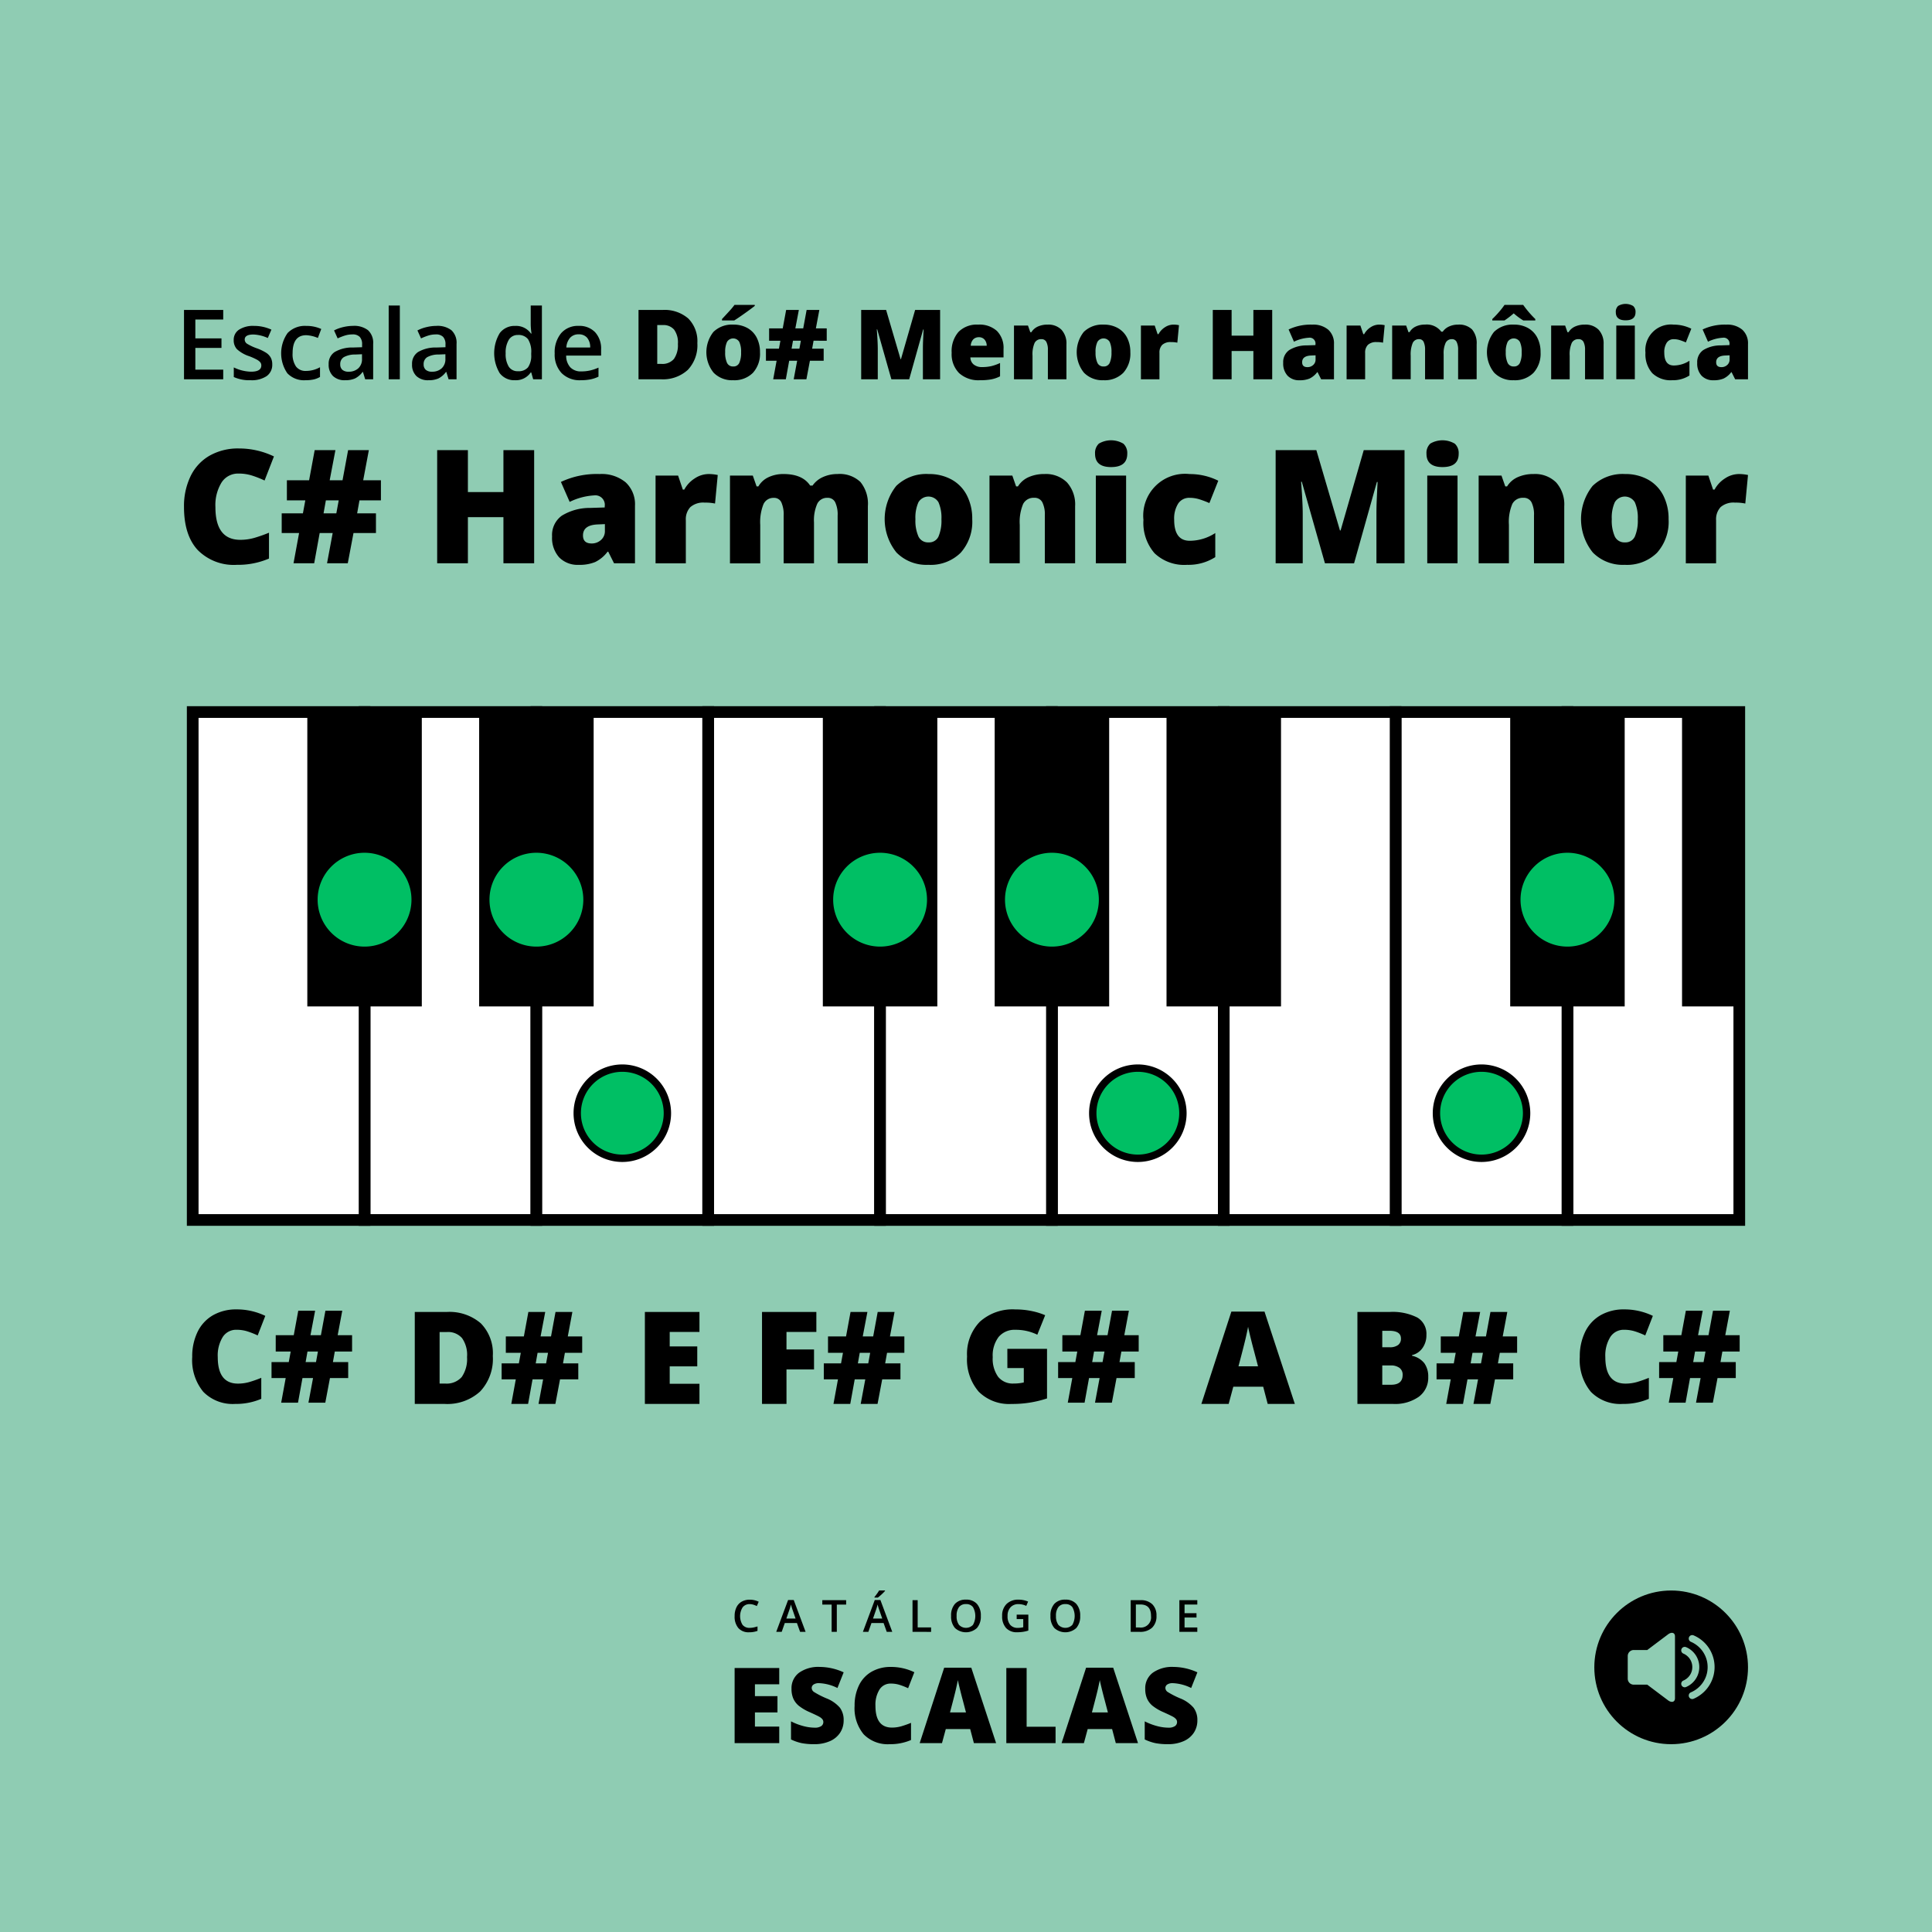 <svg xmlns="http://www.w3.org/2000/svg" width="300" height="300"><g transform="translate(-1737.938 -577.727)"><path fill="#8fccb3" d="M1737.938 577.727h300v300h-300z"/><circle cx="11.932" cy="11.932" r="11.932" transform="translate(1985.503 824.7)"/><path fill="#8fccb3" d="m1996.965 831.5-3.24 2.439h-2.1a.936.936 0 0 0-.933.933v3.517a.935.935 0 0 0 .933.933h2.1l3.24 2.44c.492.37 1.063.311 1.063-.332v-9.6c0-.64-.57-.7-1.063-.33ZM2000.917 841.514a.54.54 0 1 1-.419-1 4.32 4.32 0 0 0 1.875-1.548 4.256 4.256 0 0 0 .391-.718 4.173 4.173 0 0 0 .333-1.659 4.368 4.368 0 0 0-.082-.849 4.3 4.3 0 0 0-2.517-3.075.54.54 0 1 1 .419-1 5.341 5.341 0 0 1 .905.489 5.352 5.352 0 0 1 1.449 1.449 5.348 5.348 0 0 1 .8 1.922 5.342 5.342 0 0 1-2.252 5.492 5.336 5.336 0 0 1-.902.497Z"/><path fill="#8fccb3" d="M1999.751 839.685a.54.54 0 1 1-.42-1 2.282 2.282 0 0 0 .721-.489 2.185 2.185 0 0 0 .279-.338 2.214 2.214 0 0 0 .386-1.268 2.3 2.3 0 0 0-.043-.454 2.278 2.278 0 0 0-.622-1.152 2.258 2.258 0 0 0-.721-.489.54.54 0 1 1 .42-1 3.351 3.351 0 0 1 1.479 1.217 3.319 3.319 0 0 1 .307.569 3.393 3.393 0 0 1 .2.639 3.355 3.355 0 0 1-1.414 3.451 3.461 3.461 0 0 1-.572.314Z"/><path d="M1854.349 826.816a1.321 1.321 0 0 0-1.091.492 2.576 2.576 0 0 0-.015 2.727 1.351 1.351 0 0 0 1.106.465 3.009 3.009 0 0 0 .606-.062c.2-.042.4-.1.61-.16v.69a3.708 3.708 0 0 1-1.315.219 2.1 2.1 0 0 1-1.66-.655 2.741 2.741 0 0 1-.579-1.874 3.036 3.036 0 0 1 .281-1.343 2.005 2.005 0 0 1 .813-.882 2.458 2.458 0 0 1 1.25-.307 3.1 3.1 0 0 1 1.394.317l-.29.67a4.174 4.174 0 0 0-.527-.207 1.863 1.863 0 0 0-.583-.09ZM1862.176 831.12l-.491-1.368h-1.885l-.481 1.368h-.849l1.842-4.943h.876l1.842 4.943Zm-.7-2.062-.462-1.34c-.034-.09-.08-.231-.14-.424s-.1-.335-.123-.424a7.36 7.36 0 0 1-.266.905l-.444 1.283ZM1867.879 831.12h-.805v-4.234h-1.448v-.69h3.7v.69h-1.448ZM1875.632 831.12l-.491-1.368h-1.883l-.481 1.368h-.849l1.842-4.943h.876l1.842 4.943Zm-.7-2.062-.462-1.34c-.034-.09-.08-.231-.14-.424s-.1-.335-.122-.424a7.671 7.671 0 0 1-.266.905l-.445 1.283Zm-1.209-3.257v-.084c.128-.157.259-.332.4-.525s.243-.359.322-.495h.919v.071a6.877 6.877 0 0 1-.523.53 7.232 7.232 0 0 1-.588.5ZM1879.634 831.12v-4.92h.8v4.233h2.084v.691ZM1890.24 828.651a2.694 2.694 0 0 1-.6 1.869 2.527 2.527 0 0 1-3.415.005 2.708 2.708 0 0 1-.6-1.881 2.669 2.669 0 0 1 .6-1.872 2.217 2.217 0 0 1 1.714-.654 2.174 2.174 0 0 1 1.7.664 2.691 2.691 0 0 1 .601 1.869Zm-3.758 0a2.2 2.2 0 0 0 .367 1.379 1.5 1.5 0 0 0 2.112.065c.02-.02.04-.039.059-.06a2.8 2.8 0 0 0 0-2.758 1.282 1.282 0 0 0-1.08-.468 1.307 1.307 0 0 0-1.092.468 2.183 2.183 0 0 0-.366 1.374ZM1895.807 828.449h1.812v2.472a5.2 5.2 0 0 1-.853.2 6.089 6.089 0 0 1-.885.061 2.225 2.225 0 0 1-1.724-.662 2.666 2.666 0 0 1-.606-1.867 2.491 2.491 0 0 1 .684-1.861 2.57 2.57 0 0 1 1.882-.672 3.672 3.672 0 0 1 1.462.3l-.283.67a2.835 2.835 0 0 0-1.2-.276 1.613 1.613 0 0 0-1.246.495 1.915 1.915 0 0 0-.457 1.353 2.021 2.021 0 0 0 .412 1.372 1.5 1.5 0 0 0 1.188.47 3.912 3.912 0 0 0 .835-.1v-1.269h-1.021ZM1905.669 828.651a2.689 2.689 0 0 1-.6 1.869 2.526 2.526 0 0 1-3.414.005 2.708 2.708 0 0 1-.6-1.881 2.669 2.669 0 0 1 .6-1.872 2.213 2.213 0 0 1 1.714-.654 2.177 2.177 0 0 1 1.7.664 2.689 2.689 0 0 1 .6 1.869Zm-3.758 0a2.215 2.215 0 0 0 .367 1.379 1.5 1.5 0 0 0 2.112.065l.06-.06a2.8 2.8 0 0 0 0-2.758 1.28 1.28 0 0 0-1.079-.468 1.309 1.309 0 0 0-1.093.468 2.191 2.191 0 0 0-.37 1.374ZM1917.516 828.611a2.453 2.453 0 0 1-.677 1.863 2.722 2.722 0 0 1-1.95.646h-1.377v-4.92h1.522a2.519 2.519 0 0 1 1.829.633 2.372 2.372 0 0 1 .653 1.778Zm-.849.027q0-1.769-1.653-1.768h-.7v3.572h.571a1.583 1.583 0 0 0 1.779-1.8ZM1923.855 831.12h-2.785v-4.92h2.785v.68h-1.98v1.341h1.855v.673h-1.855v1.546h1.98ZM1858.938 848.4h-6.928v-11.666h6.928v2.53h-3.775v1.836h3.5v2.53h-3.5v2.2h3.775ZM1868.939 844.858a3.448 3.448 0 0 1-.551 1.928 3.608 3.608 0 0 1-1.589 1.309 5.891 5.891 0 0 1-2.434.467 9.857 9.857 0 0 1-1.955-.164 7.273 7.273 0 0 1-1.645-.571v-2.81a9.425 9.425 0 0 0 1.876.723 7.017 7.017 0 0 0 1.788.259 1.732 1.732 0 0 0 1.028-.243.753.753 0 0 0 .328-.627.692.692 0 0 0-.132-.419 1.532 1.532 0 0 0-.423-.363q-.291-.184-1.552-.751a7.463 7.463 0 0 1-1.713-1.005 3.107 3.107 0 0 1-.846-1.117 3.728 3.728 0 0 1-.275-1.493 2.991 2.991 0 0 1 1.173-2.514 5.174 5.174 0 0 1 3.225-.9 9.038 9.038 0 0 1 3.7.838l-.966 2.434a6.992 6.992 0 0 0-2.825-.75 1.467 1.467 0 0 0-.894.216.649.649 0 0 0-.279.534.77.77 0 0 0 .355.615 13.471 13.471 0 0 0 1.927.989 5.338 5.338 0 0 1 2.1 1.458 3.169 3.169 0 0 1 .579 1.957ZM1876.265 839.152a2.009 2.009 0 0 0-1.756.922 4.445 4.445 0 0 0-.631 2.542q0 3.369 2.562 3.369a5.262 5.262 0 0 0 1.5-.216 14.806 14.806 0 0 0 1.46-.519v2.666a8.1 8.1 0 0 1-3.3.647 5.228 5.228 0 0 1-4.051-1.533 6.321 6.321 0 0 1-1.409-4.428 7.081 7.081 0 0 1 .683-3.185 4.883 4.883 0 0 1 1.963-2.111 5.927 5.927 0 0 1 3.013-.738 8.3 8.3 0 0 1 3.616.822l-.966 2.482a10.827 10.827 0 0 0-1.293-.511 4.5 4.5 0 0 0-1.391-.209ZM1889.163 848.4l-.575-2.186h-3.788l-.59 2.186h-3.464l3.806-11.716h4.207l3.855 11.716Zm-1.229-4.773-.5-1.914q-.177-.639-.427-1.652t-.332-1.453q-.072.406-.283 1.341t-.938 3.679ZM1894.2 848.4v-11.666h3.153v9.122h4.493v2.544ZM1911.2 848.4l-.575-2.186h-3.791l-.59 2.186h-3.464l3.807-11.716h4.206l3.855 11.716Zm-1.229-4.773-.5-1.914q-.177-.639-.427-1.652t-.332-1.453q-.072.406-.283 1.341t-.938 3.679ZM1923.865 844.858a3.448 3.448 0 0 1-.551 1.928 3.608 3.608 0 0 1-1.589 1.309 5.894 5.894 0 0 1-2.434.467 9.869 9.869 0 0 1-1.956-.164 7.317 7.317 0 0 1-1.644-.571v-2.81a9.422 9.422 0 0 0 1.876.723 7.017 7.017 0 0 0 1.788.259 1.737 1.737 0 0 0 1.029-.243.752.752 0 0 0 .327-.627.692.692 0 0 0-.132-.419 1.532 1.532 0 0 0-.423-.363q-.291-.184-1.552-.751a7.436 7.436 0 0 1-1.712-1.005 3.084 3.084 0 0 1-.846-1.117 3.694 3.694 0 0 1-.275-1.493 2.99 2.99 0 0 1 1.172-2.514 5.178 5.178 0 0 1 3.225-.9 9.047 9.047 0 0 1 3.7.838l-.966 2.434a7 7 0 0 0-2.825-.75 1.476 1.476 0 0 0-.9.216.649.649 0 0 0-.279.534.773.773 0 0 0 .355.615 13.43 13.43 0 0 0 1.928.989 5.341 5.341 0 0 1 2.095 1.458 3.169 3.169 0 0 1 .589 1.957ZM1774.671 784.214a2.462 2.462 0 0 0-2.149 1.128 5.448 5.448 0 0 0-.771 3.11q0 4.12 3.135 4.121a6.42 6.42 0 0 0 1.836-.264 18.32 18.32 0 0 0 1.787-.634v3.261a9.881 9.881 0 0 1-4.043.791 6.4 6.4 0 0 1-4.956-1.875 7.733 7.733 0 0 1-1.724-5.42 8.656 8.656 0 0 1 .835-3.9 5.979 5.979 0 0 1 2.4-2.583 7.259 7.259 0 0 1 3.687-.9 10.152 10.152 0 0 1 4.424 1.006l-1.182 3.037a13.132 13.132 0 0 0-1.582-.625 5.536 5.536 0 0 0-1.697-.253ZM1789.925 787.593l-.293 1.64h2.373v2.481h-2.832l-.723 3.818h-2.617l.713-3.818h-1.641l-.693 3.818h-2.612l.7-3.818h-2.2v-2.481h2.676l.3-1.64h-2.324v-2.539h2.8l.7-3.8h2.618l-.723 3.8h1.621l.7-3.8h2.617l-.712 3.8h2.236v2.539Zm-4.531 1.64h1.611l.3-1.64h-1.622ZM1814.463 788.286a7.375 7.375 0 0 1-1.968 5.508 7.558 7.558 0 0 1-5.532 1.933h-4.619V781.45h4.942a7.454 7.454 0 0 1 5.307 1.758 6.634 6.634 0 0 1 1.87 5.078Zm-4 .137a4.533 4.533 0 0 0-.776-2.91 2.869 2.869 0 0 0-2.358-.948h-1.129v8h.859a3.112 3.112 0 0 0 2.578-1.02 4.928 4.928 0 0 0 .822-3.122ZM1825.655 787.788l-.293 1.641h2.373v2.48h-2.835l-.723 3.818h-2.617l.713-3.818h-1.641l-.693 3.818h-2.608l.7-3.818h-2.2v-2.48h2.676l.3-1.641h-2.324v-2.539h2.8l.7-3.8h2.618l-.723 3.8h1.621l.7-3.8h2.617l-.713 3.8h2.237v2.539Zm-4.532 1.641h1.612l.3-1.641h-1.621ZM1846.551 795.727h-8.477V781.45h8.477v3.1h-4.62v2.246h4.278v3.1h-4.278v2.7h4.62ZM1860.064 795.727h-3.8V781.45h8.437v3.1h-4.638v2.724h4.277v3.1h-4.277ZM1875.679 787.788l-.293 1.641h2.373v2.48h-2.832l-.723 3.818h-2.617l.713-3.818h-1.641l-.693 3.818h-2.607l.7-3.818h-2.2v-2.48h2.676l.3-1.641h-2.324v-2.539h2.8l.7-3.8h2.617l-.723 3.8h1.621l.7-3.8h2.618l-.713 3.8h2.236v2.539Zm-4.531 1.641h1.611l.3-1.641h-1.621ZM1894.358 787.173h6.162v7.7a16.934 16.934 0 0 1-5.517.859 6.664 6.664 0 0 1-5.1-1.914 7.662 7.662 0 0 1-1.8-5.459 7.173 7.173 0 0 1 1.973-5.381 7.584 7.584 0 0 1 5.527-1.923 12.175 12.175 0 0 1 2.544.254 10.737 10.737 0 0 1 2.085.644l-1.22 3.027a7.563 7.563 0 0 0-3.389-.761 3.222 3.222 0 0 0-2.612 1.1 4.752 4.752 0 0 0-.923 3.14 4.813 4.813 0 0 0 .835 3.052 2.894 2.894 0 0 0 2.407 1.05 7.107 7.107 0 0 0 1.582-.166v-2.237h-2.549ZM1912.063 787.593l-.293 1.64h2.373v2.481h-2.832l-.722 3.818h-2.618l.713-3.818h-1.64l-.694 3.818h-2.607l.7-3.818h-2.2v-2.481h2.675l.3-1.64h-2.318v-2.539h2.8l.7-3.8h2.617l-.723 3.8h1.621l.7-3.8h2.617l-.713 3.8h2.236v2.539Zm-4.531 1.64h1.611l.3-1.64h-1.621ZM1934.785 795.727l-.7-2.675h-4.639l-.722 2.675h-4.238l4.658-14.336h5.146l4.71 14.336Zm-1.5-5.839-.615-2.344q-.215-.781-.522-2.022t-.406-1.777q-.087.5-.346 1.641t-1.148 4.5ZM1948.718 781.45h4.981a8.472 8.472 0 0 1 4.321.864 2.929 2.929 0 0 1 1.411 2.691 3.405 3.405 0 0 1-.615 2.051 2.743 2.743 0 0 1-1.621 1.093v.1a3.326 3.326 0 0 1 1.924 1.172 3.539 3.539 0 0 1 .595 2.129 3.648 3.648 0 0 1-1.459 3.061 6.392 6.392 0 0 1-3.98 1.118h-5.557Zm3.858 5.479h1.162a2.1 2.1 0 0 0 1.284-.342 1.191 1.191 0 0 0 .454-1.016q0-1.2-1.816-1.2h-1.084Zm0 2.822v3h1.357q1.806 0 1.807-1.524a1.308 1.308 0 0 0-.484-1.093 2.222 2.222 0 0 0-1.4-.381ZM1970.828 787.788l-.293 1.641h2.373v2.48h-2.832l-.723 3.818h-2.617l.713-3.818h-1.641l-.693 3.818h-2.608l.7-3.818h-2.2v-2.48h2.676l.3-1.641h-2.324v-2.539h2.8l.7-3.8h2.618l-.723 3.8h1.621l.7-3.8h2.617l-.713 3.8h2.237v2.539Zm-4.532 1.641h1.612l.3-1.641h-1.621ZM1990.132 784.214a2.461 2.461 0 0 0-2.149 1.128 5.447 5.447 0 0 0-.771 3.11q0 4.12 3.135 4.121a6.42 6.42 0 0 0 1.836-.264 18.309 18.309 0 0 0 1.787-.634v3.261a9.881 9.881 0 0 1-4.043.791 6.4 6.4 0 0 1-4.956-1.875 7.734 7.734 0 0 1-1.724-5.42 8.643 8.643 0 0 1 .835-3.9 5.978 5.978 0 0 1 2.4-2.583 7.259 7.259 0 0 1 3.687-.9 10.152 10.152 0 0 1 4.424 1.006l-1.182 3.037a13.13 13.13 0 0 0-1.582-.625 5.537 5.537 0 0 0-1.697-.253ZM2005.386 787.593l-.293 1.64h2.373v2.481h-2.832l-.723 3.818h-2.617l.713-3.818h-1.641l-.693 3.818h-2.608l.7-3.818h-2.2v-2.481h2.676l.3-1.64h-2.324v-2.539h2.8l.7-3.8h2.618l-.723 3.8h1.621l.7-3.8h2.617l-.713 3.8h2.237v2.539Zm-4.532 1.64h1.612l.3-1.64h-1.622Z"/><path fill="#fff" d="M1901.28 688.29h26.683v78.874h-26.683z"/><path d="M1928.87 768.07h-28.5v-80.686h28.5Zm-26.684-1.812h24.872V689.2h-24.872Z"/><path fill="#fff" d="M1794.547 688.29h26.683v78.874h-26.683z"/><path d="M1822.136 768.07h-28.495v-80.686h28.495Zm-26.683-1.812h24.871V689.2h-24.871Z"/><path fill="#fff" d="M1821.23 688.29h26.683v78.874h-26.683z"/><path d="M1848.819 768.07h-28.495v-80.686h28.495Zm-26.683-1.812h24.871V689.2h-24.871Z"/><path fill="#fff" d="M1847.913 688.29h26.683v78.874h-26.683z"/><path d="M1875.5 768.07H1847v-80.686h28.5Zm-26.684-1.812h24.872V689.2h-24.872Z"/><path fill="#fff" d="M1767.863 688.29h26.683v78.874h-26.683z"/><path d="M1795.453 768.07h-28.5v-80.686h28.5Zm-26.684-1.812h24.872V689.2h-24.872Z"/><path fill="#fff" d="M1981.33 688.29h26.683v78.874h-26.683z"/><path d="M2008.92 768.07h-28.5v-80.686h28.5Zm-26.684-1.812h24.872V689.2h-24.872ZM1785.658 688.29h17.778v45.714h-17.778zM1812.341 688.29h17.778v45.714h-17.778z"/><path fill="#fff" d="M1874.597 688.29h26.683v78.874h-26.683z"/><path d="M1902.186 768.07h-28.495v-80.686h28.495Zm-26.683-1.812h24.871V689.2H1875.5Z"/><path fill="#fff" d="M1954.647 688.29h26.683v78.874h-26.683z"/><path d="M1982.236 768.07h-28.495v-80.686h28.495Zm-26.683-1.812h24.871V689.2h-24.871ZM1892.391 688.29h17.778v45.714h-17.778z"/><path fill="#fff" d="M1927.964 688.29h26.683v78.874h-26.683z"/><path d="M1955.553 768.07h-28.495v-80.686h28.495Zm-26.683-1.812h24.871V689.2h-24.871Z"/><path d="M1919.075 688.29h17.778v45.714h-17.778zM1865.708 688.29h17.778v45.714h-17.778zM1972.441 688.29h17.778v45.714h-17.778zM1999.125 688.29h8.889v45.714h-8.889z"/><circle cx="6.857" cy="6.857" r="6.857" fill="#00bf64" transform="translate(1814.373 710.567)"/><path fill="#00bf64" d="M1821.23 711a6.429 6.429 0 1 1-6.429 6.428 6.429 6.429 0 0 1 6.429-6.428m0-.857a7.286 7.286 0 1 0 7.286 7.285 7.294 7.294 0 0 0-7.286-7.285Z"/><circle cx="6.857" cy="6.857" r="6.857" fill="#00bf64" transform="translate(1867.74 710.567)"/><path fill="#00bf64" d="M1874.6 711a6.429 6.429 0 1 1-6.429 6.428A6.428 6.428 0 0 1 1874.6 711m0-.857a7.286 7.286 0 1 0 7.285 7.285 7.293 7.293 0 0 0-7.285-7.285Z"/><circle cx="6.857" cy="6.857" r="6.857" fill="#00bf64" transform="translate(1894.423 710.567)"/><path fill="#00bf64" d="M1901.28 711a6.429 6.429 0 1 1-6.428 6.428 6.428 6.428 0 0 1 6.428-6.428m0-.857a7.286 7.286 0 1 0 7.286 7.285 7.294 7.294 0 0 0-7.286-7.285Z"/><circle cx="6.857" cy="6.857" r="6.857" fill="#00bf64" transform="translate(1974.473 710.567)"/><path fill="#00bf64" d="M1981.33 711a6.429 6.429 0 1 1-6.428 6.428 6.428 6.428 0 0 1 6.428-6.428m0-.857a7.286 7.286 0 1 0 7.286 7.285 7.293 7.293 0 0 0-7.286-7.285Z"/><circle cx="6.857" cy="6.857" r="6.857" fill="#00bf64" transform="translate(1787.69 710.567)"/><path fill="#00bf64" d="M1794.547 711a6.429 6.429 0 1 1-6.429 6.428 6.428 6.428 0 0 1 6.429-6.428m0-.857a7.286 7.286 0 1 0 7.285 7.285 7.293 7.293 0 0 0-7.285-7.285Z"/><circle cx="7" cy="7" r="7" fill="#00bf64" transform="translate(1827.572 743.584)"/><path d="M1834.572 744.156a6.428 6.428 0 1 1-6.429 6.428 6.428 6.428 0 0 1 6.429-6.428m0-1.143a7.572 7.572 0 1 0 7.571 7.571 7.58 7.58 0 0 0-7.571-7.571Z"/><circle cx="7" cy="7" r="7" fill="#00bf64" transform="translate(1907.622 743.584)"/><path d="M1914.622 744.156a6.428 6.428 0 1 1-6.429 6.428 6.428 6.428 0 0 1 6.429-6.428m0-1.143a7.572 7.572 0 1 0 7.571 7.571 7.58 7.58 0 0 0-7.571-7.571Z"/><circle cx="7" cy="7" r="7" fill="#00bf64" transform="translate(1960.989 743.584)"/><path d="M1967.989 744.156a6.428 6.428 0 1 1-6.429 6.428 6.428 6.428 0 0 1 6.429-6.428m0-1.143a7.572 7.572 0 1 0 7.571 7.571 7.58 7.58 0 0 0-7.571-7.571ZM1772.6 636.621h-6.089v-10.764h6.089v1.487h-4.329v2.93h4.057v1.473h-4.057v3.379h4.329ZM1780.212 634.3a2.13 2.13 0 0 1-.869 1.829 4.156 4.156 0 0 1-2.488.637 5.879 5.879 0 0 1-2.614-.493v-1.493a6.414 6.414 0 0 0 2.673.663q1.6 0 1.6-.965a.761.761 0 0 0-.177-.515 2.077 2.077 0 0 0-.581-.427 9.969 9.969 0 0 0-1.127-.5 5.2 5.2 0 0 1-1.9-1.09 2.016 2.016 0 0 1-.5-1.413 1.858 1.858 0 0 1 .843-1.624 4 4 0 0 1 2.294-.577 6.488 6.488 0 0 1 2.716.581l-.559 1.3a6.048 6.048 0 0 0-2.216-.545q-1.369 0-1.37.781a.786.786 0 0 0 .357.648 7.879 7.879 0 0 0 1.558.728 7.18 7.18 0 0 1 1.465.715 2.134 2.134 0 0 1 .677.747 2.167 2.167 0 0 1 .218 1.013ZM1785.366 636.768a3.565 3.565 0 0 1-2.809-1.079 5.466 5.466 0 0 1 .044-6.254 3.728 3.728 0 0 1 2.9-1.1 5.449 5.449 0 0 1 2.32.478l-.523 1.392a5.231 5.231 0 0 0-1.811-.427q-2.113 0-2.113 2.8a3.359 3.359 0 0 0 .526 2.058 1.822 1.822 0 0 0 1.543.688 4.422 4.422 0 0 0 2.186-.574v1.509a3.387 3.387 0 0 1-.99.39 5.913 5.913 0 0 1-1.273.119ZM1794.642 636.621l-.346-1.134h-.059a3.322 3.322 0 0 1-1.185 1.012 3.754 3.754 0 0 1-1.532.269 2.589 2.589 0 0 1-1.873-.648 2.425 2.425 0 0 1-.674-1.833 2.153 2.153 0 0 1 .935-1.9 5.391 5.391 0 0 1 2.849-.7l1.407-.044v-.435a1.647 1.647 0 0 0-.365-1.167 1.489 1.489 0 0 0-1.13-.386 3.9 3.9 0 0 0-1.2.184 9.047 9.047 0 0 0-1.1.434l-.56-1.237a6.034 6.034 0 0 1 1.451-.526 6.681 6.681 0 0 1 1.487-.18 3.522 3.522 0 0 1 2.345.677 2.654 2.654 0 0 1 .791 2.128v5.485Zm-2.577-1.178a2.141 2.141 0 0 0 1.513-.527 1.906 1.906 0 0 0 .571-1.476v-.707l-1.045.044a3.588 3.588 0 0 0-1.779.409 1.243 1.243 0 0 0-.555 1.116 1.092 1.092 0 0 0 .323.843 1.4 1.4 0 0 0 .972.298ZM1800.024 636.621h-1.73v-11.456h1.73ZM1807.592 636.621l-.346-1.134h-.058A3.33 3.33 0 0 1 1806 636.5a3.749 3.749 0 0 1-1.531.269 2.592 2.592 0 0 1-1.874-.648 2.424 2.424 0 0 1-.673-1.833 2.151 2.151 0 0 1 .935-1.9 5.385 5.385 0 0 1 2.849-.7l1.406-.044v-.435a1.648 1.648 0 0 0-.365-1.167 1.488 1.488 0 0 0-1.13-.386 3.9 3.9 0 0 0-1.2.184 9.11 9.11 0 0 0-1.1.434l-.56-1.237a6.052 6.052 0 0 1 1.451-.526 6.686 6.686 0 0 1 1.487-.18 3.52 3.52 0 0 1 2.345.677 2.654 2.654 0 0 1 .791 2.128v5.485Zm-2.576-1.178a2.14 2.14 0 0 0 1.512-.527 1.906 1.906 0 0 0 .571-1.476v-.707l-1.045.044a3.58 3.58 0 0 0-1.778.409 1.241 1.241 0 0 0-.556 1.116 1.089 1.089 0 0 0 .324.843 1.4 1.4 0 0 0 .972.298ZM1817.907 636.768a2.837 2.837 0 0 1-2.378-1.1 6.053 6.053 0 0 1 .011-6.218 2.863 2.863 0 0 1 2.4-1.115 2.807 2.807 0 0 1 2.444 1.185h.089a10.312 10.312 0 0 1-.126-1.384v-2.967h1.738v11.456h-1.355l-.3-1.068h-.081a2.765 2.765 0 0 1-2.442 1.211Zm.464-1.4a1.884 1.884 0 0 0 1.554-.6 3.159 3.159 0 0 0 .5-1.947v-.243a3.657 3.657 0 0 0-.5-2.187 1.858 1.858 0 0 0-1.568-.648 1.593 1.593 0 0 0-1.407.74 3.789 3.789 0 0 0-.493 2.109 3.69 3.69 0 0 0 .479 2.066 1.614 1.614 0 0 0 1.435.711ZM1828.112 636.768a3.937 3.937 0 0 1-2.971-1.108 4.208 4.208 0 0 1-1.071-3.052 4.613 4.613 0 0 1 .994-3.136 3.431 3.431 0 0 1 2.731-1.141 3.357 3.357 0 0 1 2.548.979 3.743 3.743 0 0 1 .935 2.694v.935h-5.426a2.675 2.675 0 0 0 .64 1.823 2.234 2.234 0 0 0 1.7.637 6.254 6.254 0 0 0 1.343-.137 6.985 6.985 0 0 0 1.337-.452v1.406a5.376 5.376 0 0 1-1.281.427 7.9 7.9 0 0 1-1.479.125Zm-.317-7.127a1.736 1.736 0 0 0-1.321.523 2.486 2.486 0 0 0-.593 1.524h3.7a2.255 2.255 0 0 0-.486-1.528 1.662 1.662 0 0 0-1.295-.519ZM1846.223 631.011a5.56 5.56 0 0 1-1.483 4.152 5.7 5.7 0 0 1-4.171 1.458h-3.483v-10.764h3.726a5.618 5.618 0 0 1 4 1.325 5 5 0 0 1 1.411 3.829Zm-3.018.1a3.414 3.414 0 0 0-.586-2.193 2.165 2.165 0 0 0-1.778-.715h-.846v6.03h.648a2.344 2.344 0 0 0 1.943-.769 3.72 3.72 0 0 0 .614-2.351ZM1855.949 632.431a4.415 4.415 0 0 1-1.1 3.192 4.075 4.075 0 0 1-3.081 1.145 3.989 3.989 0 0 1-3.022-1.171 5.067 5.067 0 0 1-.022-6.335 4.112 4.112 0 0 1 3.088-1.13 4.408 4.408 0 0 1 2.172.522 3.571 3.571 0 0 1 1.454 1.5 4.838 4.838 0 0 1 .511 2.277Zm-5.9-4.947v-.214q1.133-1.214 1.439-1.568c.2-.235.372-.447.5-.633h3.151v.155q-.588.471-1.619 1.2t-1.561 1.06Zm.493 4.947a3.715 3.715 0 0 0 .287 1.639 1 1 0 0 0 .964.563.969.969 0 0 0 .946-.563 3.824 3.824 0 0 0 .276-1.639 3.649 3.649 0 0 0-.279-1.612 1.109 1.109 0 0 0-1.907 0 3.563 3.563 0 0 0-.284 1.612ZM1864.268 630.635l-.221 1.237h1.79v1.87h-2.137l-.544 2.879h-1.973l.537-2.879h-1.237l-.522 2.879H1858l.53-2.879h-1.657v-1.87h2.017l.229-1.237h-1.753v-1.914h2.113l.531-2.864h1.973l-.545 2.864h1.222l.53-2.864h1.973l-.537 2.864h1.686v1.914Zm-3.416 1.237h1.215l.228-1.237h-1.222ZM1876.35 636.621l-2.2-7.753h-.066q.155 1.98.154 3.077v4.676h-2.577v-10.764h3.873l2.245 7.642h.059l2.2-7.642h3.88v10.764h-2.673V631.9q0-.367.011-.817t.1-2.2h-.067l-2.172 7.738ZM1890.1 636.768a4.477 4.477 0 0 1-3.236-1.108 4.173 4.173 0 0 1-1.152-3.155 4.542 4.542 0 0 1 1.067-3.243 3.994 3.994 0 0 1 3.048-1.13 4.039 4.039 0 0 1 2.912.983 3.732 3.732 0 0 1 1.027 2.83v1.281h-5.146a1.428 1.428 0 0 0 .512 1.1 2 2 0 0 0 1.314.4 6.4 6.4 0 0 0 1.4-.143 6.91 6.91 0 0 0 1.38-.49v2.069a5.079 5.079 0 0 1-1.4.479 9.723 9.723 0 0 1-1.726.127Zm-.169-6.678a1.2 1.2 0 0 0-.851.32 1.505 1.505 0 0 0-.4 1.005h2.474a1.432 1.432 0 0 0-.343-.964 1.13 1.13 0 0 0-.884-.361ZM1900.653 636.621v-4.551a2.619 2.619 0 0 0-.239-1.255.818.818 0 0 0-.769-.423 1.113 1.113 0 0 0-1.053.582 4.4 4.4 0 0 0-.324 1.995v3.652h-2.879v-8.342h2.172l.361 1.031h.169a2.29 2.29 0 0 1 1.02-.884 3.608 3.608 0 0 1 1.5-.294 2.843 2.843 0 0 1 2.154.8 3.134 3.134 0 0 1 .769 2.26v5.427ZM1913.456 632.431a4.414 4.414 0 0 1-1.1 3.192 4.074 4.074 0 0 1-3.081 1.145 3.987 3.987 0 0 1-3.022-1.171 5.069 5.069 0 0 1-.023-6.335 4.116 4.116 0 0 1 3.089-1.13 4.41 4.41 0 0 1 2.172.522 3.569 3.569 0 0 1 1.454 1.5 4.837 4.837 0 0 1 .511 2.277Zm-5.4 0a3.7 3.7 0 0 0 .287 1.639 1 1 0 0 0 .964.563.97.97 0 0 0 .946-.563 3.841 3.841 0 0 0 .276-1.639 3.649 3.649 0 0 0-.279-1.612 1.109 1.109 0 0 0-1.907 0 3.55 3.55 0 0 0-.29 1.612ZM1920.135 628.132a4.1 4.1 0 0 1 .714.059l.162.029-.258 2.717a4.219 4.219 0 0 0-.979-.089 1.865 1.865 0 0 0-1.369.431 1.688 1.688 0 0 0-.428 1.241v4.1h-2.877v-8.342h2.142l.449 1.333h.14a2.9 2.9 0 0 1 1.005-1.072 2.411 2.411 0 0 1 1.299-.407ZM1935.485 636.621h-2.923v-4.388h-3.379v4.388h-2.923v-10.764h2.923v3.99h3.379v-3.99h2.923ZM1943.083 636.621l-.552-1.1h-.059a3.289 3.289 0 0 1-1.185.987 3.913 3.913 0 0 1-1.561.265 2.448 2.448 0 0 1-1.855-.707 2.755 2.755 0 0 1-.678-1.988 2.262 2.262 0 0 1 .928-1.984 5.073 5.073 0 0 1 2.687-.733l1.392-.044v-.118a.9.9 0 0 0-1.016-1.03 6.083 6.083 0 0 0-2.32.618l-.831-1.9a7.993 7.993 0 0 1 3.681-.751 3.574 3.574 0 0 1 2.484.795 2.841 2.841 0 0 1 .88 2.223v5.471Zm-2.135-1.885a1.3 1.3 0 0 0 .9-.331 1.1 1.1 0 0 0 .371-.862v-.643l-.662.03q-1.422.051-1.421 1.045-.005.762.812.761ZM1952.073 628.132a4.1 4.1 0 0 1 .714.059l.162.029-.258 2.717a4.218 4.218 0 0 0-.979-.089 1.865 1.865 0 0 0-1.369.431 1.688 1.688 0 0 0-.428 1.241v4.1h-2.878v-8.342h2.142l.449 1.333h.14a2.9 2.9 0 0 1 1.005-1.072 2.411 2.411 0 0 1 1.3-.407ZM1964.353 636.621v-4.536a2.719 2.719 0 0 0-.232-1.27.777.777 0 0 0-.733-.423 1.031 1.031 0 0 0-.971.567 3.851 3.851 0 0 0-.31 1.774v3.888h-2.886v-4.536a2.849 2.849 0 0 0-.22-1.27.75.75 0 0 0-.715-.423 1.033 1.033 0 0 0-.986.6 4.612 4.612 0 0 0-.309 1.973v3.652h-2.879v-8.342h2.172l.361 1.031h.169a2.149 2.149 0 0 1 .961-.876 3.259 3.259 0 0 1 1.432-.3 2.81 2.81 0 0 1 2.532 1.1h.228a2.363 2.363 0 0 1 .983-.806 3.272 3.272 0 0 1 1.388-.291 2.858 2.858 0 0 1 2.187.758 3.281 3.281 0 0 1 .707 2.3v5.427ZM1977.156 632.431a4.415 4.415 0 0 1-1.1 3.192 4.073 4.073 0 0 1-3.081 1.145 3.989 3.989 0 0 1-3.022-1.171 5.067 5.067 0 0 1-.022-6.335 4.113 4.113 0 0 1 3.088-1.13 4.407 4.407 0 0 1 2.172.522 3.565 3.565 0 0 1 1.454 1.5 4.827 4.827 0 0 1 .511 2.277Zm-2.687-4.947a9.791 9.791 0 0 1-1.48-1.1 13.258 13.258 0 0 1-1.428 1.1h-1.9v-.214a14.694 14.694 0 0 0 1.064-1.126 11.075 11.075 0 0 0 .836-1.075h2.893a15.989 15.989 0 0 0 1.885 2.2v.214Zm-2.717 4.947a3.717 3.717 0 0 0 .287 1.639 1 1 0 0 0 .965.563.97.97 0 0 0 .946-.563 3.839 3.839 0 0 0 .276-1.639 3.634 3.634 0 0 0-.28-1.612 1.109 1.109 0 0 0-1.907 0 3.565 3.565 0 0 0-.287 1.612ZM1984.062 636.621v-4.551a2.619 2.619 0 0 0-.239-1.255.819.819 0 0 0-.77-.423 1.113 1.113 0 0 0-1.052.582 4.4 4.4 0 0 0-.324 1.995v3.652h-2.877v-8.342h2.172l.361 1.031h.169a2.278 2.278 0 0 1 1.02-.884 3.6 3.6 0 0 1 1.5-.294 2.839 2.839 0 0 1 2.153.8 3.135 3.135 0 0 1 .77 2.26v5.427ZM1988.84 626.2a1.219 1.219 0 0 1 .361-.965 2.288 2.288 0 0 1 2.334.008 1.209 1.209 0 0 1 .368.957q0 1.266-1.539 1.266-1.523.003-1.524-1.266Zm2.953 10.418h-2.879v-8.342h2.879ZM1997.6 636.768a4.1 4.1 0 0 1-3.1-1.1 4.415 4.415 0 0 1-1.056-3.174 3.973 3.973 0 0 1 4.388-4.358 6.082 6.082 0 0 1 2.731.633l-.846 2.127a9.3 9.3 0 0 0-.965-.364 3.094 3.094 0 0 0-.92-.136 1.245 1.245 0 0 0-1.082.545 2.641 2.641 0 0 0-.383 1.538q0 2 1.48 2a4.473 4.473 0 0 0 2.429-.736v2.29a4.728 4.728 0 0 1-2.676.735ZM2007.371 636.621l-.552-1.1h-.059a3.279 3.279 0 0 1-1.185.987 3.912 3.912 0 0 1-1.561.265 2.448 2.448 0 0 1-1.855-.707 2.755 2.755 0 0 1-.677-1.988 2.262 2.262 0 0 1 .927-1.984 5.075 5.075 0 0 1 2.687-.733l1.392-.044v-.118a.9.9 0 0 0-1.016-1.03 6.076 6.076 0 0 0-2.319.618l-.832-1.9a8 8 0 0 1 3.681-.751 3.579 3.579 0 0 1 2.485.795 2.844 2.844 0 0 1 .879 2.223v5.471Zm-2.135-1.885a1.3 1.3 0 0 0 .9-.331 1.1 1.1 0 0 0 .372-.862v-.643l-.663.03q-1.421.051-1.421 1.045-.005.762.812.761ZM1774.983 651.263a3.027 3.027 0 0 0-2.644 1.388 6.707 6.707 0 0 0-.95 3.828q0 5.071 3.858 5.072a7.888 7.888 0 0 0 2.26-.325 22.379 22.379 0 0 0 2.2-.781v4.014a12.173 12.173 0 0 1-4.976.974 7.868 7.868 0 0 1-6.1-2.308q-2.121-2.307-2.121-6.67a10.641 10.641 0 0 1 1.027-4.8 7.353 7.353 0 0 1 2.957-3.179 8.929 8.929 0 0 1 4.537-1.112 12.5 12.5 0 0 1 5.444 1.238l-1.454 3.738a16.208 16.208 0 0 0-1.947-.769 6.783 6.783 0 0 0-2.091-.308ZM1793.756 655.422l-.361 2.019h2.921v3.052h-3.486l-.89 4.7h-3.22l.877-4.7h-2.019l-.853 4.7h-3.209l.865-4.7h-2.7v-3.052h3.293l.373-2.019h-2.861V652.3h3.449l.866-4.675h3.221l-.89 4.675h1.995l.866-4.675h3.221l-.878 4.675h2.753v3.125Zm-5.577 2.019h1.983l.373-2.019h-1.995ZM1820.881 665.193h-4.771v-7.164h-5.517v7.164h-4.771v-17.571h4.771v6.514h5.517v-6.514h4.771ZM1833.284 665.193l-.9-1.8h-.1a5.348 5.348 0 0 1-1.935 1.61 6.384 6.384 0 0 1-2.548.433 4 4 0 0 1-3.029-1.154 4.5 4.5 0 0 1-1.106-3.245 3.694 3.694 0 0 1 1.515-3.239 8.29 8.29 0 0 1 4.387-1.2l2.271-.072v-.192a1.476 1.476 0 0 0-1.658-1.682 9.914 9.914 0 0 0-3.786 1.009l-1.358-3.1a13.063 13.063 0 0 1 6.009-1.226 5.839 5.839 0 0 1 4.056 1.3 4.643 4.643 0 0 1 1.436 3.63v8.93Zm-3.485-3.077a2.12 2.12 0 0 0 1.46-.541 1.8 1.8 0 0 0 .607-1.406v-1.058l-1.081.048q-2.32.084-2.32 1.707 0 1.249 1.335 1.25ZM1847.959 651.335a6.711 6.711 0 0 1 1.166.1l.264.048-.421 4.434a6.916 6.916 0 0 0-1.6-.144 3.043 3.043 0 0 0-2.235.7 2.755 2.755 0 0 0-.7 2.025v6.7h-4.7v-13.622h3.5l.733 2.175h.228a4.714 4.714 0 0 1 1.641-1.749 3.931 3.931 0 0 1 2.124-.667ZM1868.006 665.193v-7.4a4.447 4.447 0 0 0-.379-2.073 1.267 1.267 0 0 0-1.2-.691 1.684 1.684 0 0 0-1.586.925 6.308 6.308 0 0 0-.505 2.9v6.346h-4.711v-7.4a4.625 4.625 0 0 0-.361-2.073 1.219 1.219 0 0 0-1.165-.691 1.689 1.689 0 0 0-1.611.986 7.533 7.533 0 0 0-.5 3.22v5.962h-4.7v-13.628h3.545l.589 1.682h.277a3.511 3.511 0 0 1 1.568-1.43 5.351 5.351 0 0 1 2.338-.493q2.945 0 4.134 1.791h.373a3.848 3.848 0 0 1 1.6-1.316 5.345 5.345 0 0 1 2.266-.475 4.662 4.662 0 0 1 3.569 1.238 5.351 5.351 0 0 1 1.154 3.762v8.858ZM1888.906 658.354a7.207 7.207 0 0 1-1.8 5.21 6.648 6.648 0 0 1-5.029 1.869 6.516 6.516 0 0 1-4.934-1.911 8.274 8.274 0 0 1-.036-10.342 6.713 6.713 0 0 1 5.042-1.845 7.189 7.189 0 0 1 3.545.854 5.827 5.827 0 0 1 2.374 2.445 7.9 7.9 0 0 1 .838 3.72Zm-8.821 0a6.055 6.055 0 0 0 .468 2.674 1.629 1.629 0 0 0 1.575.919 1.582 1.582 0 0 0 1.544-.919 6.265 6.265 0 0 0 .451-2.674 5.95 5.95 0 0 0-.457-2.632 1.81 1.81 0 0 0-3.113-.006 5.811 5.811 0 0 0-.468 2.638ZM1900.179 665.193v-7.428a4.267 4.267 0 0 0-.39-2.049 1.335 1.335 0 0 0-1.256-.691 1.819 1.819 0 0 0-1.719.95 7.2 7.2 0 0 0-.529 3.256v5.962h-4.7v-13.617h3.546l.588 1.682h.281a3.719 3.719 0 0 1 1.665-1.442 5.888 5.888 0 0 1 2.445-.481 4.644 4.644 0 0 1 3.516 1.31 5.121 5.121 0 0 1 1.256 3.69v8.858ZM1907.979 648.186a1.986 1.986 0 0 1 .589-1.574 3.731 3.731 0 0 1 3.81.012 1.972 1.972 0 0 1 .6 1.562q0 2.069-2.512 2.068-2.488 0-2.487-2.068Zm4.82 17.007h-4.7v-13.617h4.7ZM1922.281 665.433a6.691 6.691 0 0 1-5.066-1.8 7.2 7.2 0 0 1-1.724-5.18 6.486 6.486 0 0 1 7.163-7.115 9.928 9.928 0 0 1 4.458 1.034l-1.382 3.473a15.235 15.235 0 0 0-1.574-.595 5.08 5.08 0 0 0-1.5-.222 2.036 2.036 0 0 0-1.767.889 4.323 4.323 0 0 0-.625 2.512q0 3.27 2.416 3.269a7.3 7.3 0 0 0 3.966-1.2v3.738a7.716 7.716 0 0 1-4.365 1.197ZM1943.674 665.193l-3.593-12.656h-.108q.252 3.234.252 5.024v7.632h-4.206v-17.571h6.321l3.666 12.475h.1l3.594-12.475h6.333v17.571h-4.362v-7.7q0-.6.018-1.334t.162-3.594h-.108l-3.546 12.632ZM1959.442 648.186a1.986 1.986 0 0 1 .589-1.574 3.731 3.731 0 0 1 3.81.012 1.968 1.968 0 0 1 .6 1.562q0 2.069-2.512 2.068-2.486 0-2.487-2.068Zm4.82 17.007h-4.7v-13.617h4.7ZM1976.136 665.193v-7.428a4.267 4.267 0 0 0-.39-2.049 1.336 1.336 0 0 0-1.257-.691 1.817 1.817 0 0 0-1.718.95 7.179 7.179 0 0 0-.529 3.256v5.962h-4.7v-13.617h3.545l.589 1.682h.277a3.722 3.722 0 0 1 1.664-1.442 5.892 5.892 0 0 1 2.446-.481 4.644 4.644 0 0 1 3.516 1.31 5.12 5.12 0 0 1 1.255 3.69v8.858ZM1997.036 658.354a7.207 7.207 0 0 1-1.8 5.21 6.65 6.65 0 0 1-5.03 1.869 6.517 6.517 0 0 1-4.934-1.911 8.274 8.274 0 0 1-.036-10.342 6.715 6.715 0 0 1 5.042-1.845 7.183 7.183 0 0 1 3.545.854 5.827 5.827 0 0 1 2.374 2.445 7.9 7.9 0 0 1 .839 3.72Zm-8.821 0a6.055 6.055 0 0 0 .468 2.674 1.63 1.63 0 0 0 1.575.919 1.582 1.582 0 0 0 1.544-.919 6.25 6.25 0 0 0 .451-2.674 5.95 5.95 0 0 0-.457-2.632 1.81 1.81 0 0 0-3.113-.006 5.811 5.811 0 0 0-.468 2.638ZM2007.937 651.335a6.712 6.712 0 0 1 1.166.1l.264.048-.421 4.434a6.916 6.916 0 0 0-1.6-.144 3.043 3.043 0 0 0-2.235.7 2.755 2.755 0 0 0-.7 2.025v6.7h-4.7v-13.622h3.5l.733 2.175h.228a4.714 4.714 0 0 1 1.641-1.749 3.931 3.931 0 0 1 2.124-.667Z"/></g></svg>